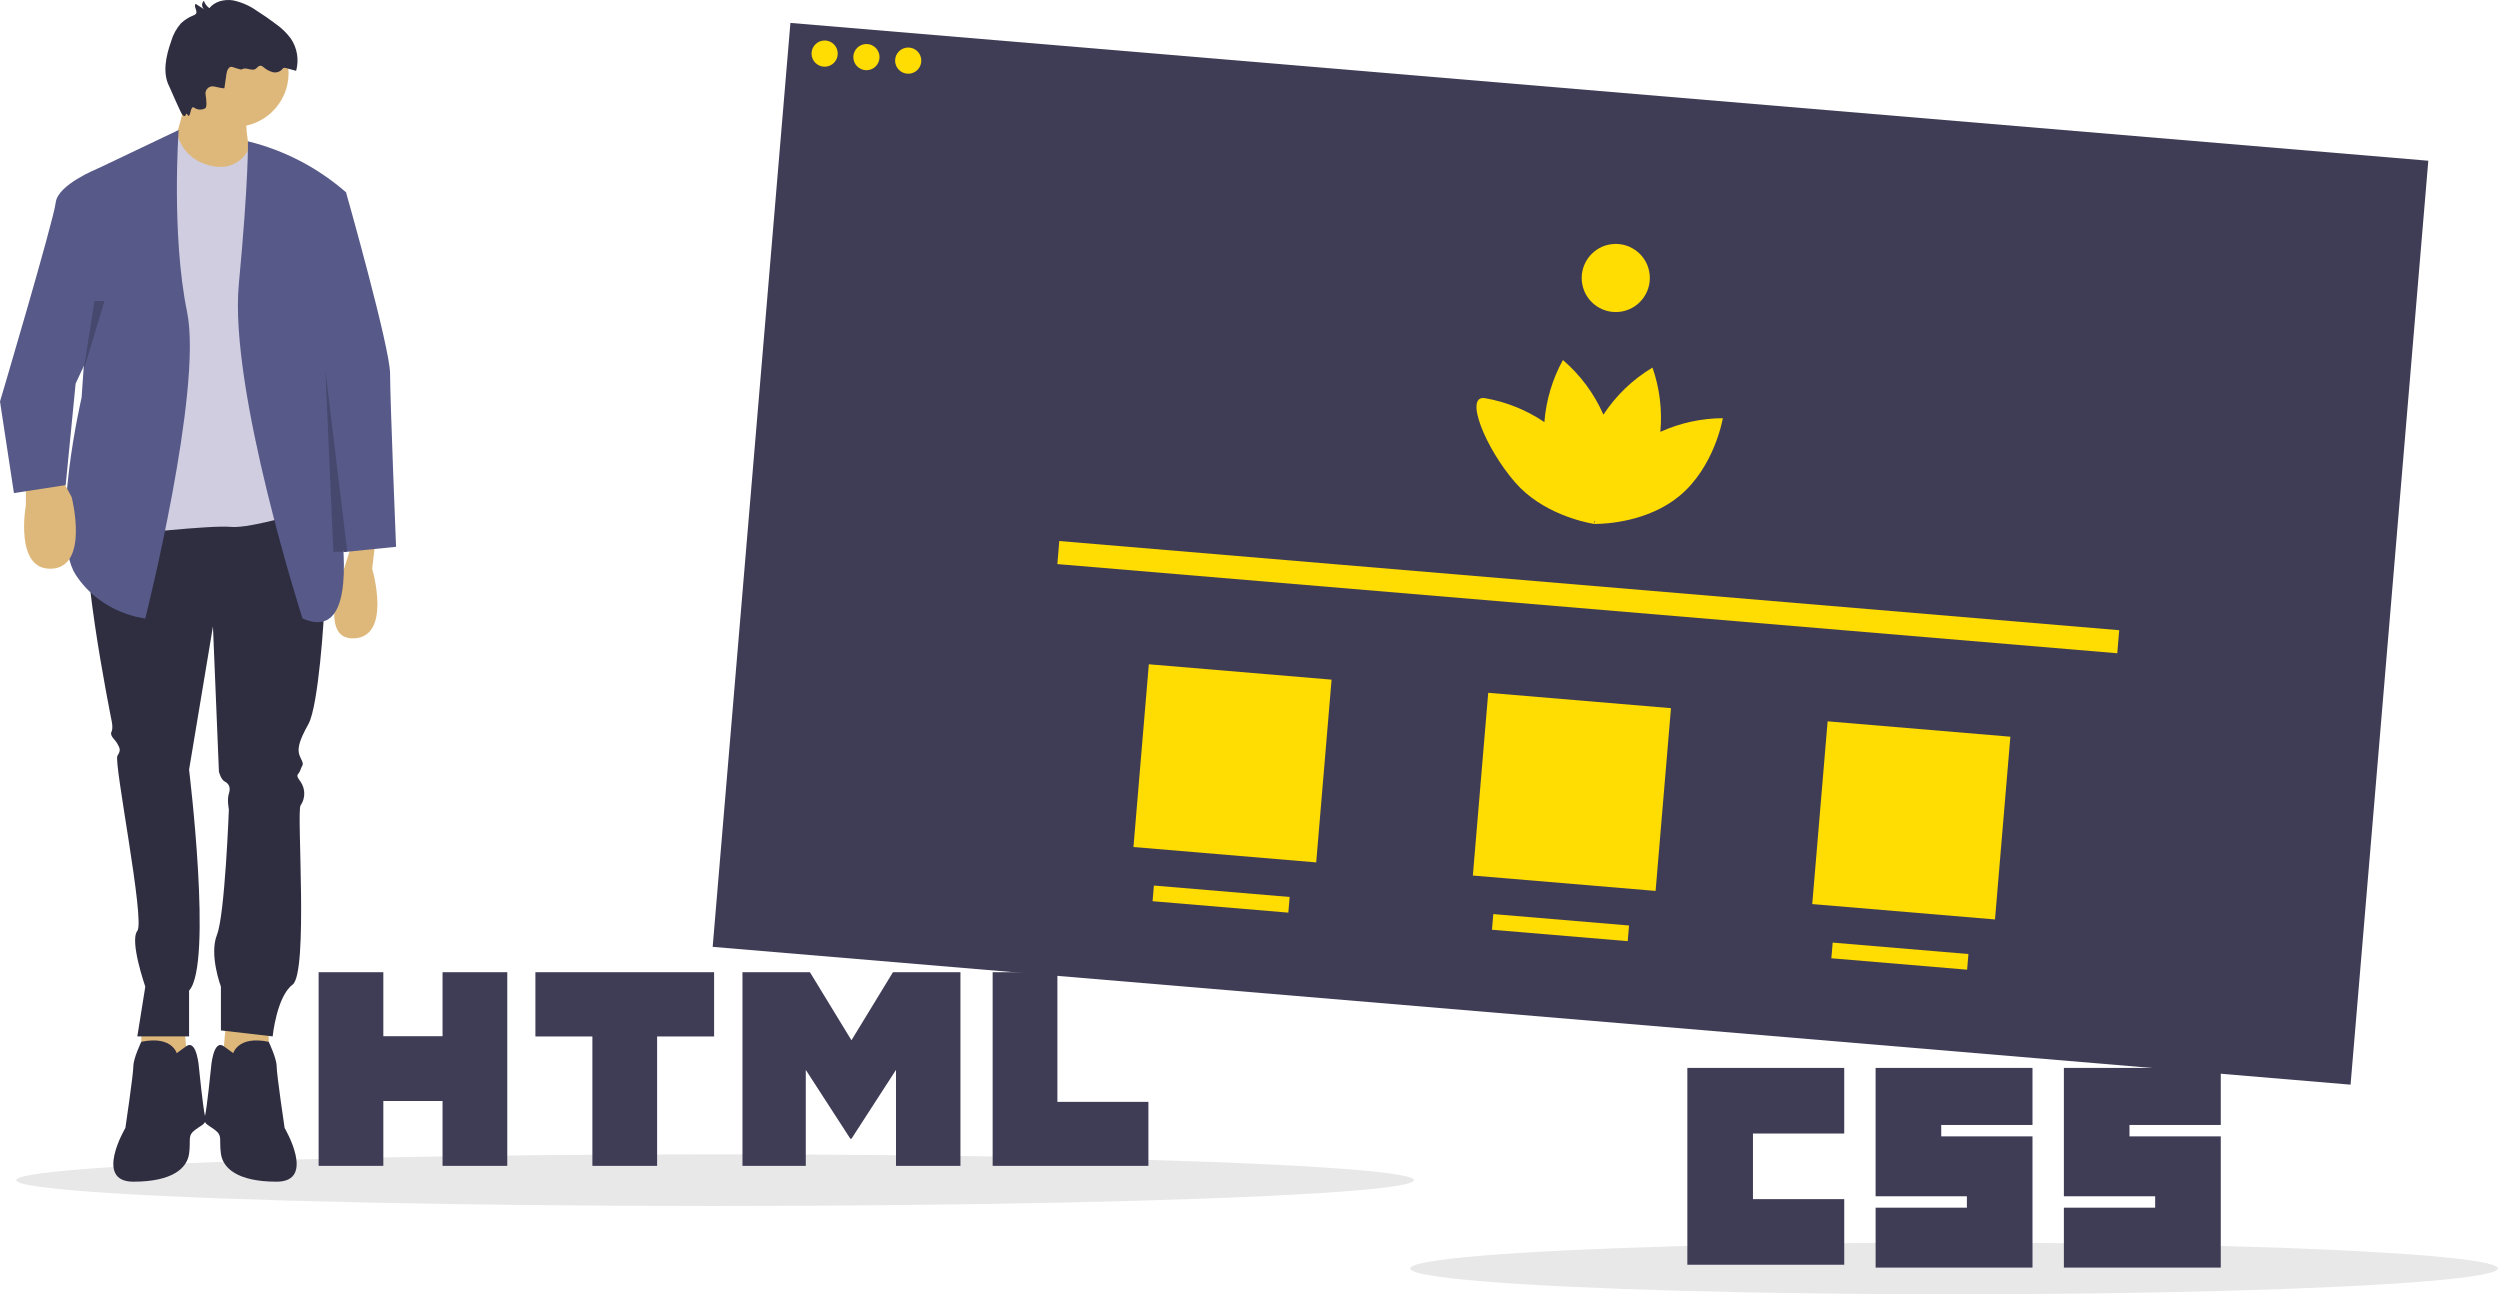 <?xml version="1.0" encoding="UTF-8" standalone="no"?> <svg xmlns="http://www.w3.org/2000/svg" xmlns:xlink="http://www.w3.org/1999/xlink" xmlns:serif="http://www.serif.com/" width="100%" height="100%" viewBox="0 0 1016 526" xml:space="preserve" style="fill-rule:evenodd;clip-rule:evenodd;stroke-linejoin:round;stroke-miterlimit:2;"> <g transform="matrix(1.232,-0.239,0.239,1.232,-225.997,107.336)"> <g transform="matrix(0.272,-0.962,0.962,0.272,59.462,833.986)"> <rect x="600.647" y="143.872" width="300.346" height="532.432" style="fill:rgb(63,61,86);"></rect> </g> <circle cx="451.929" cy="18.229" r="4.243" style="fill:rgb(255,220,2);"></circle> <circle cx="464.995" cy="21.924" r="4.243" style="fill:rgb(255,220,2);"></circle> <circle cx="478.061" cy="25.618" r="4.243" style="fill:rgb(255,220,2);"></circle> <g transform="matrix(1,0,0,1,-92.436,-187)"> <path d="M807.42,376.53C800.561,375.233 793.506,375.4 786.716,377.018C788.693,370.23 789.192,363.096 788.179,356.098C781.188,358.629 774.86,362.713 769.673,368.041C768.045,360.786 764.793,353.993 760.162,348.175C755.635,353.606 752.324,359.945 750.453,366.764C745.516,361.829 739.593,357.992 733.071,355.505C726.549,353.018 729.981,371.221 737.421,384.117C744.042,395.595 756.764,400.966 759.484,402.009L759.547,402.086L759.582,402.047C759.858,402.152 760.012,402.205 760.012,402.205C760.012,402.205 760.071,401.903 760.151,401.364C760.2,401.304 760.249,401.243 760.303,401.175C760.314,401.261 760.324,401.339 760.334,401.416C760.12,401.917 760.012,402.205 760.012,402.205C760.012,402.205 760.172,402.24 760.462,402.296L760.47,402.347L760.565,402.315C763.428,402.85 777.079,404.937 788.731,398.627C801.822,391.537 807.42,376.53 807.42,376.53Z" style="fill:rgb(255,220,2);fill-rule:nonzero;"></path> </g> <circle cx="689.592" cy="138.352" r="11.032" style="fill:rgb(255,220,2);"></circle> <g transform="matrix(0.962,0.272,-0.272,0.962,51.742,-376.059)"> <rect x="581.484" y="421.571" width="344.549" height="7.496" style="fill:rgb(255,220,2);"></rect> </g> <g transform="matrix(0.962,0.272,-0.272,0.962,55.491,-341.319)"> <rect x="600.672" y="426.503" width="59.405" height="59.405" style="fill:rgb(255,220,2);"></rect> </g> <g transform="matrix(0.962,0.272,-0.272,0.962,67.666,-369.074)"> <rect x="706.833" y="456.523" width="59.405" height="59.405" style="fill:rgb(255,220,2);"></rect> </g> <g transform="matrix(0.962,0.272,-0.272,0.962,79.841,-396.829)"> <rect x="812.994" y="486.544" width="59.405" height="59.405" style="fill:rgb(255,220,2);"></rect> </g> <g transform="matrix(0.962,0.272,-0.272,0.962,66.593,-336.449)"> <rect x="596.302" y="496.124" width="44.129" height="5.092" style="fill:rgb(255,220,2);"></rect> </g> <g transform="matrix(0.962,0.272,-0.272,0.962,78.768,-364.204)"> <rect x="702.463" y="526.144" width="44.129" height="5.092" style="fill:rgb(255,220,2);"></rect> </g> <g transform="matrix(0.962,0.272,-0.272,0.962,90.943,-391.959)"> <rect x="808.623" y="556.165" width="44.129" height="5.092" style="fill:rgb(255,220,2);"></rect> </g> </g> <g transform="matrix(1,0,0,1,0.995,83.115)"> <ellipse cx="289.6" cy="396.5" rx="284" ry="10.5" style="fill-opacity:0.09;"></ellipse> </g> <ellipse cx="794.128" cy="515.5" rx="221" ry="10.5" style="fill-opacity:0.09;"></ellipse> <g transform="matrix(1,0,0,1,-92.436,-187)"> <path d="M778.172,621L841.93,621L841.93,647.664L804.836,647.664L804.836,674.327L841.933,674.327L841.933,700.989L778.172,700.989L778.172,621ZM854.682,621L918.443,621L918.443,644.186L881.347,644.186L881.347,648.822L918.443,648.822L918.443,702.15L854.685,702.15L854.685,677.802L891.781,677.802L891.781,673.165L854.682,673.165L854.682,621ZM931.196,621L994.956,621L994.956,644.186L957.86,644.186L957.86,648.822L994.956,648.822L994.956,702.15L931.196,702.15L931.196,677.802L968.292,677.802L968.292,673.165L931.198,673.165L931.198,621L931.196,621Z" style="fill:rgb(63,61,86);fill-rule:nonzero;"></path> </g> <g transform="matrix(1,0,0,1,-91.441,-103.885)"> <path d="M220.926,499L247.228,499L247.228,524.986L271.289,524.986L271.289,499L297.593,499L297.593,577.693L271.291,577.693L271.291,551.342L247.23,551.342L247.23,577.693L220.928,577.693L220.928,499L220.926,499ZM332.185,525.096L309.028,525.096L309.028,499L381.654,499L381.654,525.096L358.487,525.096L358.487,577.693L332.185,577.693L332.185,525.096ZM393.179,499L420.605,499L437.475,526.651L454.329,499L481.766,499L481.766,577.693L455.571,577.693L455.571,538.688L437.475,566.668L437.021,566.668L418.914,538.688L418.914,577.693L393.179,577.693L393.179,499ZM494.854,499L521.166,499L521.166,551.682L558.154,551.682L558.154,577.693L494.854,577.693L494.854,499Z" style="fill:rgb(63,61,86);fill-rule:nonzero;"></path> </g> <g transform="matrix(1.124,0,0,1.124,0,3.3855e-06)"> <path d="M82.034,366.091L79.876,390.558L97.146,389.118L97.146,368.25L82.034,366.091Z" style="fill:rgb(222,184,122);fill-rule:nonzero;"></path> <path d="M66.203,366.091L68.362,390.558L51.092,389.118L51.092,368.25L66.203,366.091Z" style="fill:rgb(222,184,122);fill-rule:nonzero;"></path> <g transform="matrix(1,0,0,1,-92.436,-187)"> <path d="M203.974,365.276C203.974,365.276 209.731,399.816 209.731,404.854C209.731,409.891 207.572,442.273 203.974,448.749C200.376,455.226 199.657,458.104 201.096,460.982C202.535,463.861 201.815,463.141 201.096,465.3C200.376,467.459 198.937,466.739 201.096,469.618C202.897,472.207 202.897,475.664 201.096,478.253C199.657,480.412 203.974,538.699 198.217,543.017C192.461,547.334 191.021,561.726 191.021,561.726L172.312,559.568L172.312,543.736C172.312,543.736 167.994,532.223 170.873,525.027C173.751,517.831 175.19,479.692 175.19,479.692C175.19,479.692 174.471,476.094 175.19,473.935C175.91,471.776 175.19,470.337 173.751,469.618C172.312,468.898 171.592,466.02 171.592,466.02L169.433,413.489L160.798,465.3C160.798,465.3 169.433,535.821 160.798,545.176L160.798,561.726L142.089,561.726L144.967,543.736C144.967,543.736 139.21,527.186 142.089,523.588C144.967,519.99 133.453,462.422 134.893,460.263C136.332,458.104 135.612,457.384 134.893,455.945C134.173,454.506 132.014,453.067 132.734,451.628C133.453,450.188 132.734,447.31 132.734,447.31C132.734,447.31 119.061,379.668 125.538,373.191C132.014,366.715 203.974,365.276 203.974,365.276Z" style="fill:rgb(47,46,65);fill-rule:nonzero;"></path> </g> <g transform="matrix(1,0,0,1,-92.436,-187)"> <path d="M176.629,568.203C176.629,568.203 178.069,561.301 189.582,563.673C189.582,563.673 192.461,569.642 192.461,572.52C192.461,575.399 195.339,594.828 195.339,594.828C195.339,594.828 206.853,614.257 192.461,614.257C178.069,614.257 173.031,609.22 172.312,604.183C171.592,599.146 173.031,597.706 170.153,595.548C167.275,593.389 165.835,593.389 166.555,590.51C167.275,587.632 168.714,573.24 168.714,573.24C168.714,573.24 169.433,562.446 173.391,565.324L177.349,568.203" style="fill:rgb(47,46,65);fill-rule:nonzero;"></path> </g> <g transform="matrix(1,0,0,1,-92.436,-187)"> <path d="M156.481,568.203C156.481,568.203 155.041,561.301 143.528,563.673C143.528,563.673 140.649,569.642 140.649,572.52C140.649,575.399 137.771,594.828 137.771,594.828C137.771,594.828 126.257,614.257 140.649,614.257C155.041,614.257 160.079,609.22 160.798,604.183C161.518,599.146 160.079,597.706 162.957,595.548C165.835,593.389 167.275,593.389 166.555,590.51C165.835,587.632 164.396,573.24 164.396,573.24C164.396,573.24 163.677,562.446 159.719,565.324L155.761,568.203" style="fill:rgb(47,46,65);fill-rule:nonzero;"></path> </g> <circle cx="84.913" cy="26.44" r="19.429" style="fill:rgb(222,184,122);"></circle> <g transform="matrix(1,0,0,1,-92.436,-187)"> <path d="M161.518,216.319C161.518,216.319 153.602,247.261 152.163,247.981C150.724,248.7 185.265,251.579 185.265,251.579C185.265,251.579 176.629,224.954 185.265,220.636L161.518,216.319Z" style="fill:rgb(222,184,122);fill-rule:nonzero;"></path> </g> <g transform="matrix(1,0,0,1,-92.436,-187)"> <path d="M156.463,235.175L156.462,235.171L132.734,251.579L137.051,380.387C137.051,380.387 168.714,376.789 175.91,377.509C183.106,378.228 206.133,371.032 206.133,371.032L196.047,249.997C195.641,245.131 191.709,241.248 186.838,240.905L182.517,240.6C182.517,240.6 178.199,251.29 165.21,245.775C160.771,243.844 157.516,239.899 156.463,235.175Z" style="fill:rgb(208,205,225);fill-rule:nonzero;"></path> </g> <g transform="matrix(1,0,0,1,-92.436,-187)"> <path d="M157.036,234L127.697,247.981L121.94,330.735C121.94,330.735 110.426,380.387 119.781,394.779C129.136,409.171 144.967,410.61 144.967,410.61C144.967,410.61 165.835,327.856 160.079,299.792C154.322,271.728 157.036,234 157.036,234Z" style="fill:rgb(87,90,137);fill-rule:nonzero;"></path> </g> <g transform="matrix(1,0,0,1,-92.436,-187)"> <path d="M101.791,358.799L101.791,369.593C101.791,369.593 97.473,393.34 111.146,392.62C124.818,391.901 118.342,366.715 118.342,366.715L114.024,358.799L101.791,358.799Z" style="fill:rgb(222,184,122);fill-rule:nonzero;"></path> </g> <g transform="matrix(1,0,0,1,-92.436,-187)"> <path d="M228.44,380.387L227.001,392.62C227.001,392.62 234.197,417.087 220.525,417.806C206.852,418.526 216.777,392.771 216.777,392.771L221.244,378.948L228.44,380.387Z" style="fill:rgb(222,184,122);fill-rule:nonzero;"></path> </g> <g transform="matrix(1,0,0,1,-92.436,-187)"> <path d="M182.084,238.085C195.195,241.315 207.346,247.632 217.522,256.508L217.646,256.616L207.572,309.866L206.133,329.296C206.133,329.296 232.758,424.283 201.815,410.61C201.815,410.61 175.19,327.856 178.788,289.718C182.386,251.579 182.084,238.085 182.084,238.085Z" style="fill:rgb(87,90,137);fill-rule:nonzero;"></path> </g> <g transform="matrix(1,0,0,1,-92.436,-187)"> <path d="M208.292,255.897C209.011,255.177 217.647,256.897 217.647,256.897C217.647,256.897 233.478,312.745 233.478,322.1C233.478,331.454 235.636,384.705 235.636,384.705L216.641,386.62L201.266,312.633L208.292,255.897Z" style="fill:rgb(87,90,137);fill-rule:nonzero;"></path> </g> <g transform="matrix(1,0,0,1,-92.436,-187)"> <path d="M132.734,247.981L127.697,247.981C127.697,247.981 113.305,253.738 112.585,260.214C111.865,266.69 92.436,332.174 92.436,332.174L97.473,365.276L116.183,362.397L119.781,325.698L138.491,285.4L132.734,247.981Z" style="fill:rgb(87,90,137);fill-rule:nonzero;"></path> </g> <g transform="matrix(1,0,0,1,-92.436,-187)"> <path d="M173.574,218.863L174.319,213.67C174.493,212.459 175.201,210.868 176.379,211.197C177.38,211.477 179.563,212.334 179.928,212.076C181.296,211.106 183.367,212.801 184.805,211.94C185.408,211.579 185.801,210.807 186.502,210.755C186.972,210.785 187.415,210.986 187.747,211.319C188.681,212.131 189.782,212.729 190.972,213.071C192.185,213.401 193.488,213.046 194.366,212.146C194.518,211.91 194.724,211.713 194.966,211.57C195.25,211.488 195.554,211.502 195.829,211.61L199.505,212.611C200.599,208.646 199.908,204.395 197.615,200.981C196.124,198.957 194.316,197.186 192.261,195.737C189.985,194.005 187.635,192.376 185.213,190.85C182.645,189.033 179.73,187.765 176.65,187.125C173.55,186.654 170.079,187.496 168.129,189.952C167.212,189.288 166.522,188.357 166.155,187.286C165.735,187.668 165.495,188.211 165.495,188.78C165.495,189.407 165.787,190 166.286,190.382L163.177,188.397C162.303,189.315 164.01,190.979 163.265,192.004C163.04,192.258 162.751,192.446 162.428,192.551C160.74,193.209 159.193,194.182 157.87,195.42C156.194,197.329 154.968,199.589 154.28,202.033C152.427,207.348 151.08,213.444 153.713,218.419C154.011,218.983 157.95,228.292 158.475,228.655C160.249,229.882 159.094,226.913 160.365,228.655C161.362,230.022 161.175,224.792 162.657,225.94C163.841,226.787 165.421,226.858 166.677,226.12C167.291,225.694 167.093,223.329 166.761,221.157C166.742,221.029 166.732,220.899 166.732,220.77C166.732,219.366 167.887,218.211 169.291,218.211C169.487,218.211 169.683,218.233 169.875,218.278C171.72,218.712 173.543,219.083 173.574,218.863Z" style="fill:rgb(47,46,65);fill-rule:nonzero;"></path> </g> <path d="M117.655,134.02L125.57,199.504L120.533,199.504L117.655,134.02Z" style="fill-opacity:0.2;fill-rule:nonzero;"></path> <path d="M34.181,108.834L30.179,134.02L37.779,108.834L34.181,108.834Z" style="fill-opacity:0.2;fill-rule:nonzero;"></path> </g> </svg> 